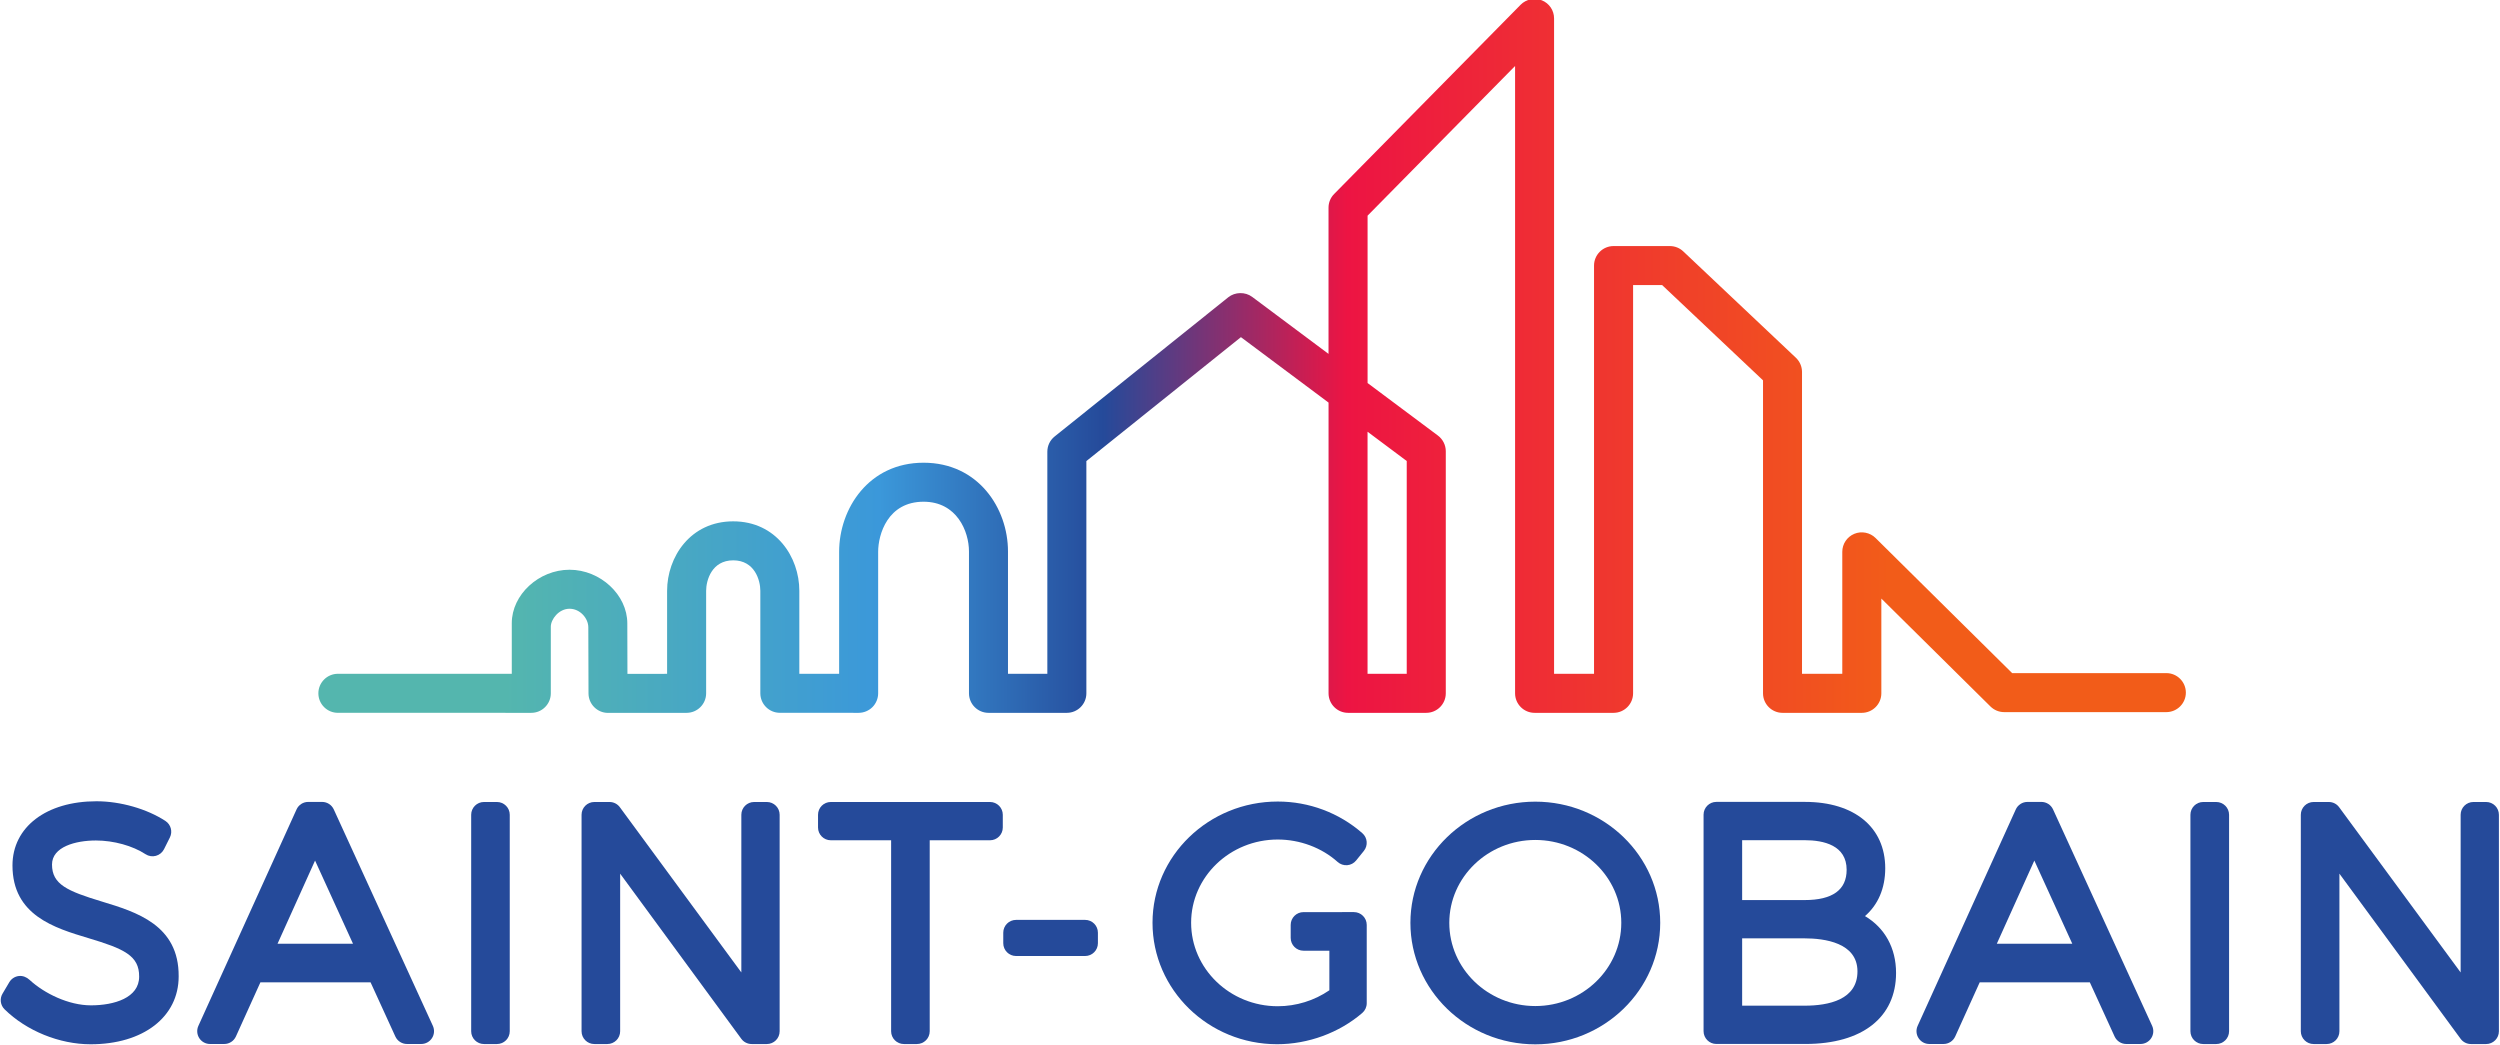 <svg xmlns="http://www.w3.org/2000/svg" version="1.1" role="img" viewBox="0.25 0.25 45.25 18.92"> <defs> <linearGradient id="linearGradient2980" spreadMethod="pad" gradientTransform="matrix(96.132,0,0,-96.132,72.63,128.889)" gradientUnits="userSpaceOnUse" y2="0" x2="1" y1="0" x1="0"> <stop offset="0" style="stop-opacity: 1; stop-color: rgb(84, 182, 174); --darkreader-inline-stopcolor: #64bdb5;" data-darkreader-inline-stopcolor=""/> <stop offset="0.1" style="stop-opacity: 1; stop-color: rgb(84, 182, 174); --darkreader-inline-stopcolor: #64bdb5;" data-darkreader-inline-stopcolor=""/> <stop offset="0.3" style="stop-opacity: 1; stop-color: rgb(59, 152, 218); --darkreader-inline-stopcolor: #4ba0dd;" data-darkreader-inline-stopcolor=""/> <stop offset="0.42" style="stop-opacity: 1; stop-color: rgb(37, 74, 154); --darkreader-inline-stopcolor: #79aadf;" data-darkreader-inline-stopcolor=""/> <stop offset="0.55" style="stop-opacity: 1; stop-color: rgb(237, 20, 67); --darkreader-inline-stopcolor: #ef2b56;" data-darkreader-inline-stopcolor=""/> <stop offset="0.84" style="stop-opacity: 1; stop-color: rgb(242, 92, 25); --darkreader-inline-stopcolor: #f36b2e;" data-darkreader-inline-stopcolor=""/> <stop offset="1" style="stop-opacity: 1; stop-color: rgb(242, 92, 25); --darkreader-inline-stopcolor: #f36b2e;" data-darkreader-inline-stopcolor=""/> </linearGradient> </defs> <g transform="translate(-65.839,-194.802)"> <g transform="translate(0.265,-0.265)"> <g transform="matrix(0.353,0,0,-0.353,67.668,211.635)"> <path style="fill: rgb(37, 74, 154); fill-opacity: 1; fill-rule: nonzero; stroke: none; --darkreader-inline-fill: #79aadf; --darkreader-inline-stroke: none;" d="m 0,0 c -1.778,0.539 -2.557,0.881 -2.557,1.898 0,0.91 1.212,1.233 2.25,1.233 0.908,0 1.884,-0.27 2.547,-0.704 C 2.397,2.325 2.59,2.294 2.77,2.344 2.95,2.392 3.102,2.517 3.186,2.684 L 3.488,3.288 C 3.636,3.586 3.539,3.948 3.26,4.131 2.305,4.755 0.95,5.142 -0.276,5.142 c -2.576,0 -4.308,-1.323 -4.308,-3.292 0,-2.558 2.161,-3.205 3.895,-3.726 1.816,-0.544 2.61,-0.894 2.6,-1.975 0,-1.085 -1.277,-1.471 -2.472,-1.471 -1.145,0 -2.391,0.609 -3.148,1.308 -0.151,0.139 -0.346,0.219 -0.548,0.196 -0.203,-0.023 -0.384,-0.14 -0.489,-0.316 l -0.348,-0.588 c -0.155,-0.259 -0.112,-0.59 0.103,-0.802 1.123,-1.106 2.814,-1.794 4.414,-1.794 2.7,0 4.514,1.401 4.514,3.478 C 3.958,-1.201 1.763,-0.535 0,0" data-darkreader-inline-fill="" data-darkreader-inline-stroke=""/> </g> <g transform="matrix(0.353,0,0,-0.353,71.865,209.967)"> <path style="fill: rgb(37, 74, 154); fill-opacity: 1; fill-rule: nonzero; stroke: none; --darkreader-inline-fill: #79aadf; --darkreader-inline-stroke: none;" d="m 0,0 c -0.107,0.233 -0.34,0.383 -0.597,0.383 h -0.714 c -0.258,0 -0.491,-0.15 -0.597,-0.385 l -5.034,-11.099 c -0.092,-0.204 -0.075,-0.439 0.045,-0.627 0.122,-0.189 0.329,-0.301 0.552,-0.301 h 0.73 c 0.258,0 0.492,0.151 0.598,0.386 l 1.255,2.774 h 5.65 l 1.27,-2.777 c 0.107,-0.233 0.34,-0.383 0.596,-0.383 h 0.731 c 0.224,0 0.431,0.114 0.552,0.302 0.121,0.187 0.137,0.423 0.044,0.628 z m -2.883,-6.889 1.924,4.265 1.946,-4.265 h -3.87" data-darkreader-inline-fill="" data-darkreader-inline-stroke=""/> </g> <g transform="matrix(0.353,0,0,-0.353,74.819,209.833)"> <path style="fill: rgb(37, 74, 154); fill-opacity: 1; fill-rule: nonzero; stroke: none; --darkreader-inline-fill: #79aadf; --darkreader-inline-stroke: none;" d="m 0,0 h -0.666 c -0.362,0 -0.656,-0.294 -0.656,-0.656 v -11.099 c 0,-0.363 0.294,-0.656 0.656,-0.656 H 0 c 0.362,0 0.656,0.293 0.656,0.656 V -0.656 C 0.656,-0.294 0.362,0 0,0" data-darkreader-inline-fill="" data-darkreader-inline-stroke=""/> </g> <g transform="matrix(0.353,0,0,-0.353,79.704,209.833)"> <path style="fill: rgb(37, 74, 154); fill-opacity: 1; fill-rule: nonzero; stroke: none; --darkreader-inline-fill: #79aadf; --darkreader-inline-stroke: none;" d="M 0,0 H -0.651 C -1.015,0 -1.308,-0.294 -1.308,-0.656 V -8.74 l -6.23,8.473 C -7.662,-0.098 -7.858,0 -8.067,0 h -0.778 c -0.363,0 -0.656,-0.294 -0.656,-0.656 v -11.099 c 0,-0.363 0.293,-0.656 0.656,-0.656 h 0.666 c 0.363,0 0.657,0.293 0.657,0.656 v 8.08 l 6.214,-8.47 c 0.123,-0.167 0.32,-0.266 0.53,-0.266 H 0 c 0.362,0 0.656,0.293 0.656,0.656 V -0.656 C 0.656,-0.294 0.362,0 0,0" data-darkreader-inline-fill="" data-darkreader-inline-stroke=""/> </g> <g transform="matrix(0.353,0,0,-0.353,83.743,209.833)"> <path style="fill: rgb(37, 74, 154); fill-opacity: 1; fill-rule: nonzero; stroke: none; --darkreader-inline-fill: #79aadf; --darkreader-inline-stroke: none;" d="m 0,0 h -8.163 c -0.362,0 -0.655,-0.294 -0.655,-0.656 v -0.652 c 0,-0.361 0.293,-0.655 0.655,-0.655 h 3.093 v -9.792 c 0,-0.363 0.294,-0.656 0.656,-0.656 h 0.665 c 0.364,0 0.658,0.293 0.658,0.656 v 9.792 H 0 c 0.363,0 0.656,0.294 0.656,0.655 v 0.652 C 0.656,-0.294 0.363,0 0,0" data-darkreader-inline-fill="" data-darkreader-inline-stroke=""/> </g> <g transform="matrix(0.353,0,0,-0.353,85.465,211.967)"> <path style="fill: rgb(37, 74, 154); fill-opacity: 1; fill-rule: nonzero; stroke: none; --darkreader-inline-fill: #79aadf; --darkreader-inline-stroke: none;" d="m 0,0 h -3.542 c -0.362,0 -0.656,-0.293 -0.656,-0.656 v -0.54 c 0,-0.363 0.294,-0.656 0.656,-0.656 H 0 c 0.362,0 0.655,0.293 0.655,0.656 v 0.54 C 0.655,-0.293 0.362,0 0,0" data-darkreader-inline-fill="" data-darkreader-inline-stroke=""/> </g> <g transform="matrix(0.353,0,0,-0.353,90.33,211.826)"> <path style="fill: rgb(37, 74, 154); fill-opacity: 1; fill-rule: nonzero; stroke: none; --darkreader-inline-fill: #79aadf; --darkreader-inline-stroke: none;" d="m 0,0 h -0.604 c -0.003,0 -0.007,-0.001 -0.011,-0.001 h -1.97 c -0.363,0 -0.657,-0.294 -0.657,-0.656 v -0.667 c 0,-0.362 0.294,-0.656 0.657,-0.656 h 1.326 v -2.029 c -0.773,-0.53 -1.702,-0.818 -2.647,-0.818 -2.449,0 -4.441,1.92 -4.441,4.281 0,2.353 1.992,4.267 4.441,4.267 1.137,0 2.256,-0.419 3.071,-1.15 0.134,-0.12 0.312,-0.181 0.491,-0.166 0.18,0.014 0.345,0.102 0.458,0.242 l 0.397,0.492 c 0.22,0.275 0.187,0.675 -0.079,0.907 -1.192,1.045 -2.734,1.623 -4.338,1.623 -3.54,0 -6.421,-2.787 -6.421,-6.215 0,-3.435 2.866,-6.228 6.389,-6.228 1.593,0 3.183,0.584 4.367,1.603 0.144,0.124 0.228,0.306 0.228,0.498 v 4.017 C 0.657,-0.295 0.362,0 0,0" data-darkreader-inline-fill="" data-darkreader-inline-stroke=""/> </g> <g transform="matrix(0.353,0,0,-0.353,93.613,209.827)"> <path style="fill: rgb(37, 74, 154); fill-opacity: 1; fill-rule: nonzero; stroke: none; --darkreader-inline-fill: #79aadf; --darkreader-inline-stroke: none;" d="m 0,0 c -3.531,0 -6.404,-2.787 -6.404,-6.214 0,-3.436 2.873,-6.229 6.404,-6.229 3.531,0 6.405,2.793 6.405,6.229 C 6.405,-2.787 3.531,0 0,0 m 0,-10.48 c -2.432,0 -4.41,1.914 -4.41,4.266 0,2.344 1.978,4.25 4.41,4.25 2.431,0 4.409,-1.906 4.409,-4.25 0,-2.352 -1.978,-4.266 -4.409,-4.266" data-darkreader-inline-fill="" data-darkreader-inline-stroke=""/> </g> <g transform="matrix(0.353,0,0,-0.353,99.58,211.898)"> <path style="fill: rgb(37, 74, 154); fill-opacity: 1; fill-rule: nonzero; stroke: none; --darkreader-inline-fill: #79aadf; --darkreader-inline-stroke: none;" d="m 0,0 c 0.668,0.575 1.039,1.422 1.039,2.452 0,2.099 -1.578,3.403 -4.118,3.403 h -4.542 c -0.361,0 -0.655,-0.294 -0.655,-0.656 v -11.1 c 0,-0.362 0.294,-0.656 0.655,-0.656 h 4.574 c 2.907,0 4.641,1.361 4.641,3.64 C 1.594,-1.627 1.011,-0.601 0,0 m -3.095,0.821 h -3.203 v 3.07 h 3.203 c 0.982,0 2.155,-0.263 2.155,-1.519 0,-1.029 -0.725,-1.551 -2.155,-1.551 m -3.203,-1.963 h 3.203 c 1.012,0 2.71,-0.22 2.71,-1.694 0,-1.453 -1.473,-1.758 -2.71,-1.758 h -3.203 v 3.452" data-darkreader-inline-fill="" data-darkreader-inline-stroke=""/> </g> <g transform="matrix(0.353,0,0,-0.353,102.984,209.967)"> <path style="fill: rgb(37, 74, 154); fill-opacity: 1; fill-rule: nonzero; stroke: none; --darkreader-inline-fill: #79aadf; --darkreader-inline-stroke: none;" d="m 0,0 c -0.107,0.233 -0.34,0.383 -0.597,0.383 h -0.714 c -0.259,0 -0.492,-0.15 -0.599,-0.385 l -5.033,-11.099 c -0.092,-0.204 -0.075,-0.439 0.047,-0.627 0.121,-0.189 0.328,-0.301 0.552,-0.301 h 0.73 c 0.258,0 0.492,0.151 0.598,0.386 l 1.255,2.774 h 5.648 l 1.27,-2.777 c 0.107,-0.233 0.341,-0.383 0.597,-0.383 h 0.73 c 0.223,0 0.432,0.114 0.552,0.302 0.121,0.187 0.138,0.423 0.045,0.628 z m -2.883,-6.889 1.924,4.265 1.946,-4.265 h -3.87" data-darkreader-inline-fill="" data-darkreader-inline-stroke=""/> </g> <g transform="matrix(0.353,0,0,-0.353,105.938,209.833)"> <path style="fill: rgb(37, 74, 154); fill-opacity: 1; fill-rule: nonzero; stroke: none; --darkreader-inline-fill: #79aadf; --darkreader-inline-stroke: none;" d="m 0,0 h -0.667 c -0.362,0 -0.657,-0.294 -0.657,-0.656 v -11.099 c 0,-0.363 0.295,-0.656 0.657,-0.656 H 0 c 0.362,0 0.658,0.293 0.658,0.656 V -0.656 C 0.658,-0.294 0.362,0 0,0" data-darkreader-inline-fill="" data-darkreader-inline-stroke=""/> </g> <g transform="matrix(0.353,0,0,-0.353,110.823,209.833)"> <path style="fill: rgb(37, 74, 154); fill-opacity: 1; fill-rule: nonzero; stroke: none; --darkreader-inline-fill: #79aadf; --darkreader-inline-stroke: none;" d="M 0,0 H -0.652 C -1.014,0 -1.307,-0.294 -1.307,-0.656 V -8.74 l -6.231,8.473 C -7.661,-0.098 -7.858,0 -8.067,0 h -0.778 c -0.363,0 -0.657,-0.294 -0.657,-0.656 v -11.099 c 0,-0.363 0.294,-0.656 0.657,-0.656 h 0.667 c 0.362,0 0.655,0.293 0.655,0.656 v 8.08 l 6.216,-8.47 c 0.123,-0.167 0.319,-0.266 0.528,-0.266 H 0 c 0.362,0 0.655,0.293 0.655,0.656 V -0.656 C 0.655,-0.294 0.362,0 0,0" data-darkreader-inline-fill="" data-darkreader-inline-stroke=""/> </g> <g transform="matrix(0.353,0,0,-0.353,45.908,247.257)"> <g> <g> <g> <path style="fill: url(&quot;#linearGradient2980&quot;); stroke: none; --darkreader-inline-stroke: none;" d="m 128.549,123.501 v -10.912 h -2.009 v 12.413 z m 38.947,-10.876 h -7.903 l -0.056,0.055 -6.951,6.875 c -0.283,0.28 -0.719,0.366 -1.088,0.212 -0.374,-0.156 -0.616,-0.518 -0.616,-0.923 v -6.255 h -2.065 v 15.479 c 0,0.274 -0.115,0.539 -0.314,0.727 l -5.775,5.454 c -0.186,0.176 -0.431,0.273 -0.687,0.273 h -2.887 c -0.552,0 -1.001,-0.449 -1.001,-1 v -20.933 h -2.049 v 33.606 c 0,0.408 -0.244,0.771 -0.621,0.925 -0.37,0.152 -0.814,0.06 -1.092,-0.223 l -9.564,-9.705 c -0.186,-0.188 -0.288,-0.438 -0.288,-0.702 v -7.497 l -3.916,2.924 c -0.356,0.265 -0.878,0.256 -1.224,-0.021 l -8.904,-7.138 c -0.238,-0.191 -0.374,-0.476 -0.374,-0.781 v -11.388 h -2.018 v 6.277 c 0,2.204 -1.518,4.547 -4.329,4.547 -2.812,0 -4.329,-2.354 -4.329,-4.569 v -6.255 l -2.041,0.001 v 4.258 c 0,1.726 -1.188,3.559 -3.39,3.559 -2.202,0 -3.39,-1.835 -3.39,-3.563 v -4.256 l -2.033,-10e-4 -10e-4,0.189 c -0.003,0.858 -0.006,1.957 -0.006,2.398 0,1.466 -1.384,2.751 -2.962,2.751 -1.578,0 -2.962,-1.279 -2.962,-2.738 v -2.598 l -8.916,0.001 c -0.552,0 -1,-0.449 -1.001,-1 0,-0.268 0.104,-0.519 0.293,-0.708 0.189,-0.189 0.44,-0.293 0.707,-0.293 l 9.917,-0.001 c 0.267,0 0.519,0.104 0.707,0.293 0.189,0.189 0.294,0.44 0.294,0.707 v 3.418 c 0,0.37 0.403,0.919 0.961,0.919 0.55,0 0.962,-0.502 0.962,-0.951 0,-0.257 0.01,-3.392 0.01,-3.392 0.003,-0.55 0.451,-0.997 1,-0.997 l 4.031,0.003 c 0.551,0 1,0.449 1,1 v 5.256 c 0,0.541 0.29,1.563 1.389,1.563 1.099,0 1.39,-1.019 1.39,-1.559 v -5.257 c 0,-0.552 0.448,-1.001 0.999,-1.001 l 4.041,-0.002 c 0.264,0 0.522,0.107 0.708,0.293 0.186,0.186 0.293,0.444 0.293,0.707 v 7.256 c 0,0.888 0.487,2.569 2.329,2.569 1.708,0 2.328,-1.523 2.328,-2.547 v -7.278 c 0,-0.551 0.449,-1 1,-1 h 4.019 c 0.552,0 1,0.449 1,1 v 11.909 l 0.072,0.058 7.853,6.296 4.493,-3.355 v -14.908 c 0,-0.551 0.449,-1 1,-1 h 4.011 c 0.551,0 1,0.449 1,1 v 12.415 c 0,0.313 -0.151,0.613 -0.402,0.801 l -3.608,2.695 v 8.581 l 0.055,0.056 7.508,7.619 v -32.167 c 0,-0.551 0.449,-1 1,-1 h 4.051 c 0.551,0 1,0.449 1,1 v 20.934 h 1.489 l 0.055,-0.052 5.118,-4.833 v -16.049 c 0,-0.551 0.449,-1 1,-1 h 4.066 c 0.552,0 1.001,0.449 1.001,1 v 4.86 l 5.595,-5.534 c 0.189,-0.186 0.439,-0.289 0.703,-0.289 h 8.315 c 0.552,0 1.001,0.449 1.001,1 0,0.552 -0.449,1 -1.001,1" data-darkreader-inline-stroke=""/> </g> </g> </g> </g> </g> </g></svg>